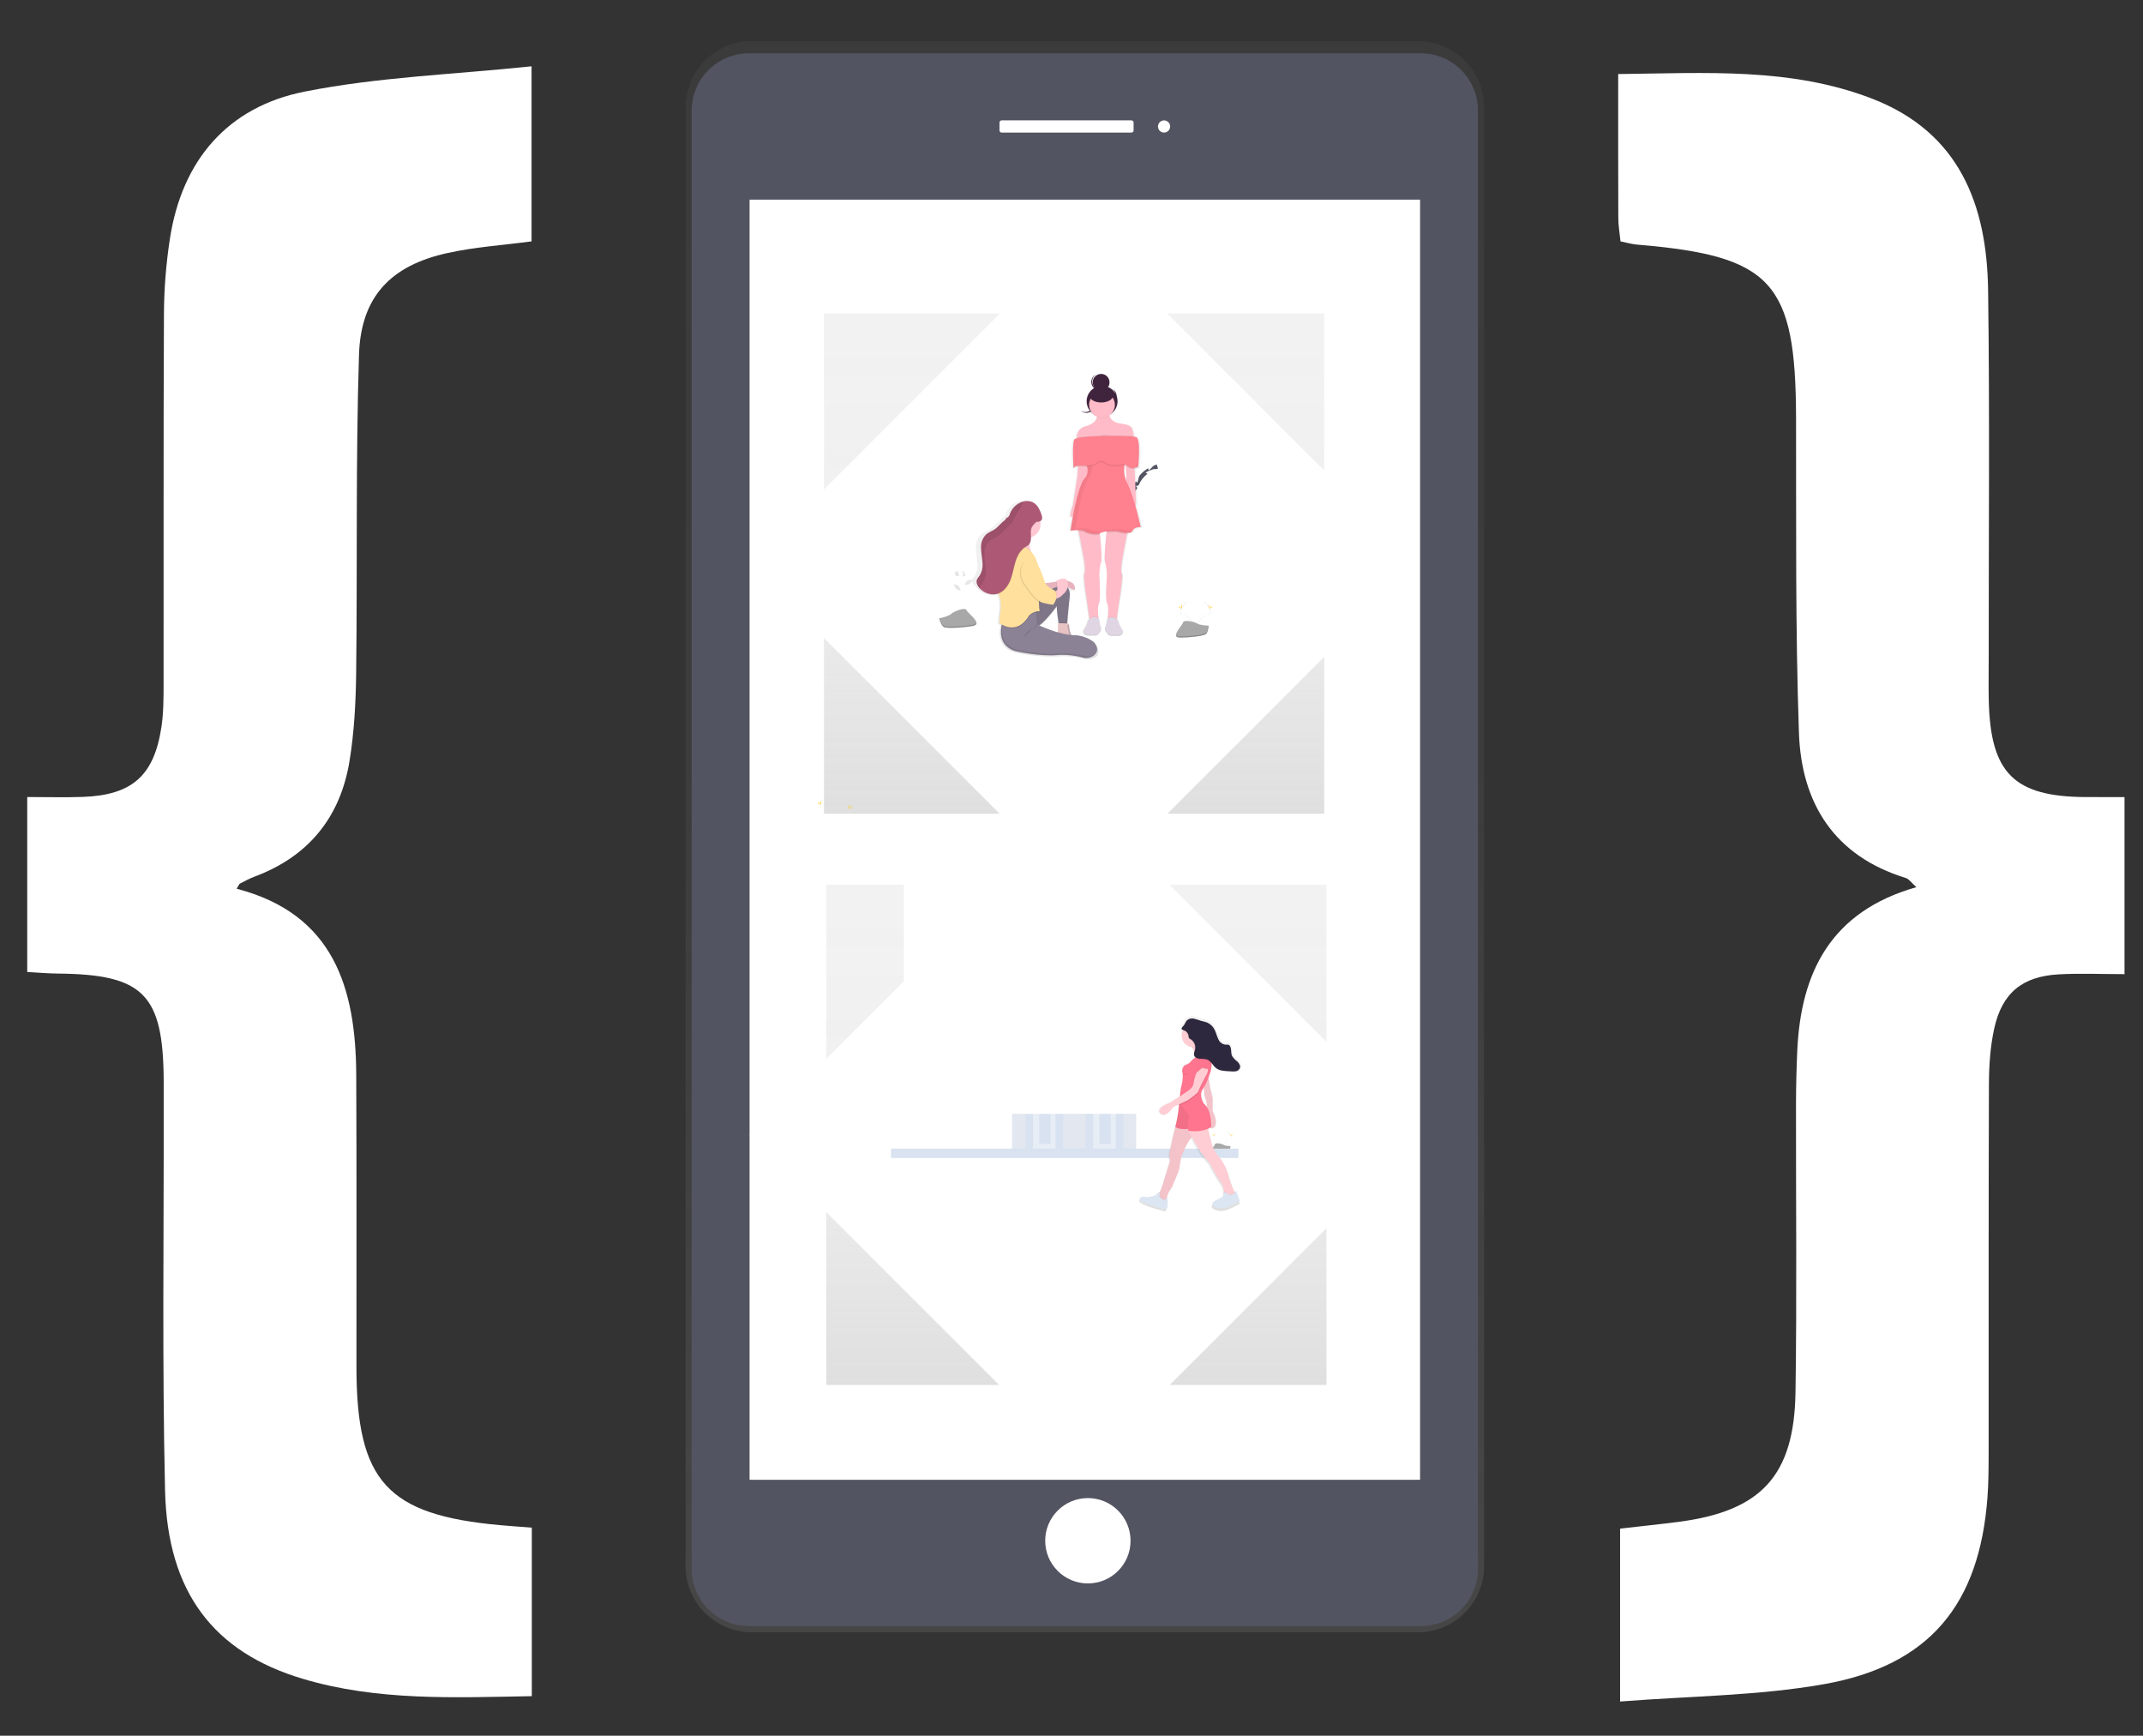 <?xml version="1.0" encoding="utf-8"?>
<!-- Generator: Adobe Illustrator 16.0.0, SVG Export Plug-In . SVG Version: 6.00 Build 0)  -->
<!DOCTYPE svg PUBLIC "-//W3C//DTD SVG 1.1//EN" "http://www.w3.org/Graphics/SVG/1.1/DTD/svg11.dtd">
<svg version="1.1" id="Layer_1" xmlns="http://www.w3.org/2000/svg" xmlns:xlink="http://www.w3.org/1999/xlink" x="0px" y="0px"
	 width="1006.439px" height="815.08px" viewBox="0 0 1006.439 815.08" enable-background="new 0 0 1006.439 815.08"
	 xml:space="preserve">
<rect x="0" y="0" width="1006.439" height="815.08" fill="#333333" stroke="none"/>
<g id="_x34_8db8ff6-3ea3-48c3-8611-92065ab20915">
	<title>organize photos</title>
	
		<linearGradient id="SVGID_1_" gradientUnits="userSpaceOnUse" x1="-756.542" y1="784.852" x2="-756.542" y2="37.701" gradientTransform="matrix(-1 0 0 1 -247.051 -18.381)">
		<stop  offset="0" style="stop-color:#808080;stop-opacity:0.25"/>
		<stop  offset="0.54" style="stop-color:#808080;stop-opacity:0.12"/>
		<stop  offset="1" style="stop-color:#808080;stop-opacity:0.1"/>
	</linearGradient>
	<path fill="url(#SVGID_1_)" d="M352.991,19.32h313c17.082,0,30.945,13.818,31,30.9V735.57c-0.055,17.082-13.918,30.899-31,30.899
		h-313c-17.082,0-30.944-13.817-31-30.899V50.22C322.047,33.138,335.909,19.319,352.991,19.32z"/>
	<path fill="#535461" d="M667.241,763.6h-315.54c-14.84,0-26.87-12.029-26.87-26.869V51.91c0-14.84,12.03-26.87,26.87-26.87h315.54
		c14.84,0,26.87,12.03,26.87,26.87v684.82C694.111,751.569,682.081,763.6,667.241,763.6z"/>
	<rect x="352.031" y="93.75" fill="#FFFFFF" width="314.891" height="601.15"/>
	<circle fill="#FFFFFF" cx="546.691" cy="59.4" r="2.86"/>
	<path fill="#FFFFFF" d="M531.382,62.26h-60.979c-0.552,0-1-0.448-1-1V57.53c0-0.552,0.448-1,1-1h60.979c0.553,0,1,0.448,1,1v3.729
		C532.382,61.812,531.934,62.26,531.382,62.26z"/>
	<circle fill="#FFFFFF" cx="510.911" cy="723.529" r="20.04"/>
	
		<linearGradient id="SVGID_2_" gradientUnits="userSpaceOnUse" x1="-751.487" y1="400.5" x2="-751.487" y2="165.569" gradientTransform="matrix(-1 0 0 1 -247.051 -18.381)">
		<stop  offset="0" style="stop-color:#808080;stop-opacity:0.25"/>
		<stop  offset="0.54" style="stop-color:#808080;stop-opacity:0.12"/>
		<stop  offset="1" style="stop-color:#808080;stop-opacity:0.1"/>
	</linearGradient>
	<rect x="386.972" y="147.189" fill="url(#SVGID_2_)" width="234.93" height="234.93"/>
	
		<rect x="397.96" y="153.764" transform="matrix(-0.707 -0.707 0.707 -0.707 681.519 811.592)" fill="#FFFFFF" width="221.771" height="221.77"/>
	<path fill="none" stroke="#535461" stroke-width="2" stroke-miterlimit="10" d="M522.861,237.61c0,0,8.25-3.8,11.069-10.31
		c1.168-2.741,3.191-5.028,5.771-6.52c1.227-0.7,2.516-1.286,3.85-1.75"/>
	<path fill="#FFFFFF" d="M545.302,214.97c-0.8,0.7-1.859,4.19-1.859,4.19s3.601-0.58,4.41-1.28c0.804-0.702,0.887-1.922,0.185-2.725
		c-0.701-0.804-1.921-0.886-2.725-0.186H545.302z"/>
	<path fill="#FFFFFF" d="M538.752,216.43c-0.29,1,0.72,4.53,0.72,4.53s2.711-2.45,3-3.47c0.293-1.027-0.303-2.097-1.33-2.39
		S539.044,215.402,538.752,216.43z"/>
	<path fill="#FFFFFF" d="M531.231,223.18c0.271,1,2.91,3.55,2.91,3.55s1.1-3.479,0.84-4.51c-0.276-1.033-1.337-1.646-2.37-1.37
		c-1.032,0.276-1.646,1.337-1.37,2.37L531.231,223.18z"/>
	<path fill="#FFFFFF" d="M526.702,229.57c0.09,1.06,2.26,4,2.26,4s1.67-3.24,1.59-4.311c-0.086-1.063-1.017-1.854-2.08-1.77
		C527.409,227.575,526.616,228.507,526.702,229.57L526.702,229.57z"/>
	<path fill="#FFFFFF" d="M541.981,224.149c-1.061-0.09-4-2.27-4-2.27s3.24-1.67,4.311-1.59c1.063,0.088,1.854,1.021,1.766,2.085
		c-0.09,1.063-1.022,1.853-2.086,1.765L541.981,224.149z"/>
	<path fill="#FFFFFF" d="M536.581,231.56c-1-0.4-3.13-3.36-3.13-3.36s3.591-0.63,4.58-0.23c0.989,0.4,1.466,1.526,1.065,2.515
		c-0.4,0.988-1.526,1.465-2.517,1.065L536.581,231.56L536.581,231.56z"/>
	<path fill="#FFFFFF" d="M530.343,238.04c-1-0.23-3.65-2.78-3.65-2.78s3.439-1.229,4.479-1c1.044,0.229,1.704,1.261,1.476,2.305
		C532.417,237.608,531.386,238.269,530.343,238.04L530.343,238.04z"/>
	<path opacity="0.1" fill="#FFFFFF" enable-background="new    " d="M545.302,214.97c-0.8,0.7-1.859,4.19-1.859,4.19
		s3.601-0.58,4.41-1.28c0.804-0.702,0.887-1.922,0.185-2.725c-0.701-0.804-1.921-0.886-2.725-0.186H545.302z"/>
	<path opacity="0.1" fill="#FFFFFF" enable-background="new    " d="M538.752,216.43c-0.29,1,0.72,4.53,0.72,4.53s2.711-2.45,3-3.47
		c0.293-1.027-0.303-2.097-1.33-2.39S539.044,215.402,538.752,216.43z"/>
	<path opacity="0.1" fill="#FFFFFF" enable-background="new    " d="M531.231,223.18c0.271,1,2.91,3.55,2.91,3.55
		s1.1-3.479,0.84-4.51c-0.276-1.033-1.337-1.646-2.37-1.37c-1.032,0.276-1.646,1.337-1.37,2.37L531.231,223.18z"/>
	<path opacity="0.1" fill="#FFFFFF" enable-background="new    " d="M526.702,229.57c0.09,1.06,2.26,4,2.26,4s1.67-3.24,1.59-4.311
		c-0.086-1.063-1.017-1.854-2.08-1.77C527.409,227.575,526.616,228.507,526.702,229.57L526.702,229.57z"/>
	<path opacity="0.1" fill="#FFFFFF" enable-background="new    " d="M541.981,224.149c-1.061-0.09-4-2.27-4-2.27
		s3.24-1.67,4.311-1.59c1.063,0.088,1.854,1.021,1.766,2.085c-0.09,1.063-1.022,1.853-2.086,1.765L541.981,224.149z"/>
	<path opacity="0.1" fill="#FFFFFF" enable-background="new    " d="M536.581,231.56c-1-0.4-3.13-3.36-3.13-3.36
		s3.591-0.63,4.58-0.23c0.989,0.4,1.466,1.526,1.065,2.515c-0.4,0.988-1.526,1.465-2.517,1.065L536.581,231.56L536.581,231.56z"/>
	<path opacity="0.1" fill="#FFFFFF" enable-background="new    " d="M530.343,238.04c-1-0.23-3.65-2.78-3.65-2.78
		s3.439-1.229,4.479-1c1.044,0.229,1.704,1.261,1.476,2.305C532.417,237.608,531.386,238.269,530.343,238.04L530.343,238.04z"/>
	<path fill="none" stroke="#FFFFFF" stroke-miterlimit="10" d="M454.021,272.2c0,0-3.08,6.05-0.57,9.36
		c2.511,3.31-0.229,12.33-0.229,12.33"/>
	<path fill="#FFFFFF" d="M453.111,270.31c0.485,0.475,1.265,0.466,1.739-0.021c0.475-0.486,0.466-1.265-0.021-1.739
		c-0.229-0.225-0.538-0.35-0.857-0.35C453.462,268.79,453.159,269.531,453.111,270.31z"/>
	<path fill="none" stroke="#FFFFFF" stroke-miterlimit="10" d="M452.431,272.2c0,0,3.08,6.05,0.57,9.36
		c-2.511,3.31,0.229,12.33,0.229,12.33"/>
	<path fill="#FFFFFF" d="M453.343,270.31c-0.486,0.475-1.266,0.466-1.739-0.021c-0.476-0.486-0.466-1.265,0.021-1.739
		c0.229-0.225,0.538-0.35,0.858-0.35C452.991,268.79,453.294,269.531,453.343,270.31z"/>
	<path opacity="0.1" enable-background="new    " d="M453.343,270.31c-0.486,0.475-1.266,0.466-1.739-0.021
		c-0.476-0.486-0.466-1.265,0.021-1.739c0.229-0.225,0.538-0.35,0.858-0.35C452.991,268.79,453.294,269.531,453.343,270.31z"/>
	<path fill="none" stroke="#FFFFFF" stroke-miterlimit="10" d="M451.172,272.2c0,0-3.079,6.05-0.569,9.36s-0.229,12.33-0.229,12.33"
		/>
	<path fill="#FFFFFF" d="M450.263,270.31c0.484,0.475,1.265,0.466,1.738-0.021c0.476-0.486,0.465-1.265-0.021-1.739
		c-0.229-0.225-0.538-0.35-0.858-0.35C450.611,268.79,450.31,269.531,450.263,270.31z"/>
	<path fill="#FFFFFF" d="M450.741,275.16c0.573,0.53,1.304,0.856,2.08,0.93c0.001-1.63-1.301-2.962-2.93-3
		C449.945,273.853,450.243,274.579,450.741,275.16z"/>
	<path fill="#FFFFFF" d="M450.661,279.33c0.573,0.53,1.304,0.856,2.08,0.93c0.001-1.63-1.3-2.962-2.93-3
		C449.865,278.023,450.163,278.749,450.661,279.33z"/>
	<path fill="#FFFFFF" d="M455.042,281.63c-0.478,0.619-0.736,1.378-0.74,2.16c1.644-0.123,2.879-1.547,2.771-3.19
		C456.302,280.712,455.587,281.073,455.042,281.63z"/>
	<path fill="#FFFFFF" d="M454.331,272.729c-0.624,0.469-1.077,1.129-1.289,1.88c1.613,0.32,3.185-0.72,3.521-2.33
		C455.789,272.182,455.006,272.34,454.331,272.729z"/>
	<path opacity="0.1" enable-background="new    " d="M454.331,272.729c-0.624,0.469-1.077,1.129-1.289,1.88
		c1.613,0.32,3.185-0.72,3.521-2.33C455.789,272.182,455.006,272.34,454.331,272.729z"/>
	<path fill="none" stroke="#FFFFFF" stroke-miterlimit="10" d="M449.571,272.2c0,0,3.08,6.05,0.57,9.36
		c-2.511,3.31,0.229,12.33,0.229,12.33"/>
	<path fill="#FFFFFF" d="M450.481,270.31c-0.486,0.475-1.266,0.466-1.739-0.021c-0.475-0.486-0.466-1.265,0.021-1.739
		c0.229-0.225,0.538-0.35,0.859-0.35C450.132,268.79,450.434,269.531,450.481,270.31z"/>
	<path opacity="0.1" enable-background="new    " d="M450.481,270.31c-0.486,0.475-1.266,0.466-1.739-0.021
		c-0.475-0.486-0.466-1.265,0.021-1.739c0.229-0.225,0.538-0.35,0.859-0.35C450.132,268.79,450.434,269.531,450.481,270.31z"/>
	<path fill="#FFFFFF" d="M450.241,275.25c0.514,0.588,0.82,1.33,0.87,2.11c-1.656,0-3-1.343-3-3
		C448.9,274.412,449.65,274.725,450.241,275.25z"/>
	<path opacity="0.1" enable-background="new    " d="M450.241,275.25c0.514,0.588,0.82,1.33,0.87,2.11c-1.656,0-3-1.343-3-3
		C448.9,274.412,449.65,274.725,450.241,275.25z"/>
	<path fill="#FFFFFF" d="M448.632,281.03c0.515,0.589,0.819,1.33,0.87,2.11c-1.657,0-3-1.343-3-3
		C447.291,280.191,448.04,280.505,448.632,281.03z"/>
	<path fill="none" stroke="#FFFFFF" stroke-miterlimit="10" d="M451.002,279.76c0,0-1.859-2.92-4.46-3"/>
	<path fill="none" stroke="#FFFFFF" stroke-miterlimit="10" d="M452.441,277.97c0,0,1.86-2.92,4.46-3"/>
	<path fill="none" stroke="#FFFFFF" stroke-miterlimit="10" d="M452.681,282.17c0,0-1.859-2.92-4.459-3"/>
	<circle fill="#FFFFFF" cx="446.622" cy="276.75" r="0.48"/>
	<circle fill="#FFFFFF" cx="456.852" cy="275.02" r="0.48"/>
	<path fill="none" stroke="#FFFFFF" stroke-miterlimit="10" d="M451.321,283.13c0,0,1.859-2.92,4.46-3"/>
	<circle fill="#FFFFFF" cx="455.731" cy="280.16" r="0.48"/>
	<circle fill="#FFFFFF" cx="448.181" cy="279.2" r="0.48"/>
	<path fill="#A8A8A8" d="M441.062,290.37c0,0,4.47-0.89,5.66-2.09c1.188-1.2,6.56-3.28,7.149-1.79c0.59,1.49,8,6.56,3,7.45
		s-11.92,1.19-13.41,0.601C441.972,293.95,441.062,290.37,441.062,290.37z"/>
	<path opacity="0.2" enable-background="new    " d="M456.861,293.399c-5.069,0.891-11.92,1.19-13.409,0.601
		c-1.141-0.45-1.921-2.64-2.24-3.65h-0.149c0,0,0.891,3.58,2.38,4.17c1.49,0.59,8.351,0.3,13.41-0.6c1.46-0.26,1.88-0.86,1.72-1.63
		C458.462,292.82,457.952,293.2,456.861,293.399z"/>
	<path fill="#FFFFFF" d="M557.571,282.03c0,0-1.479,1.93,0.681,4.84s3.939,5.37,3.22,7.19c0,0-3.26-5.41-5.899-5.49
		C552.931,288.49,554.661,285.28,557.571,282.03z"/>
	<path opacity="0.1" enable-background="new    " d="M557.571,282.03c-0.128,0.188-0.229,0.393-0.3,0.61c-2.591,3-4,5.87-1.479,5.94
		c2.311,0.07,5.09,4.21,5.76,5.25c-0.021,0.082-0.049,0.162-0.08,0.24c0,0-3.26-5.41-5.899-5.49
		C552.931,288.5,554.661,285.28,557.571,282.03z"/>
	<path fill="#FFD037" d="M554.861,284.49c0,0.68,0.08,1.229,0.17,1.229c0.091,0,0.17-0.55,0.17-1.229c0-0.68-0.1-0.36-0.188-0.36
		C554.923,284.13,554.861,283.81,554.861,284.49z"/>
	<path fill="#FFD037" d="M553.861,285.3c0.601,0.33,1.12,0.52,1.16,0.44c0.04-0.08-0.399-0.41-1-0.74s-0.36-0.09-0.41,0
		S553.292,284.97,553.861,285.3z"/>
	<path fill="#FFFFFF" d="M565.372,282.03c0,0,1.479,1.93-0.681,4.84s-3.939,5.37-3.22,7.19c0,0,3.26-5.41,5.899-5.49
		C570.013,288.49,568.281,285.28,565.372,282.03z"/>
	<path opacity="0.1" enable-background="new    " d="M565.372,282.03c0.128,0.188,0.229,0.393,0.3,0.61c2.591,3,4,5.87,1.479,5.94
		c-2.311,0.07-5.09,4.21-5.76,5.25c0.021,0.082,0.049,0.162,0.08,0.24c0,0,3.26-5.41,5.899-5.49
		C570.013,288.5,568.281,285.28,565.372,282.03z"/>
	<path fill="#FFD037" d="M568.111,284.49c0,0.68-0.08,1.229-0.17,1.229s-0.17-0.55-0.17-1.229c0-0.68,0.101-0.36,0.189-0.36
		S568.111,283.81,568.111,284.49z"/>
	<path fill="#FFD037" d="M569.052,285.3c-0.6,0.33-1.119,0.52-1.159,0.44c-0.04-0.08,0.399-0.41,1-0.74c0.6-0.33,0.359-0.09,0.409,0
		S569.651,284.97,569.052,285.3z"/>
	<path fill="#A8A8A8" d="M567.642,293.81c0,0-4.131-0.13-5.37-1c-1.24-0.87-6.351-1.94-6.66-0.52s-6.2,7.06-1.54,7.1
		s10.83-0.73,12.07-1.48S567.642,293.81,567.642,293.81z"/>
	<path opacity="0.2" enable-background="new    " d="M553.991,298.88c4.66,0,10.83-0.73,12.07-1.48c0.949-0.58,1.319-2.64,1.449-3.6
		h0.141c0,0-0.26,3.33-1.5,4.08s-7.41,1.52-12.07,1.48c-1.35,0-1.81-0.49-1.779-1.2C552.472,298.61,552.991,298.88,553.991,298.88z"
		/>
	
		<linearGradient id="SVGID_3_" gradientUnits="userSpaceOnUse" x1="-733.179" y1="327.99" x2="-733.179" y2="252.989" gradientTransform="matrix(-1 0 0 1 -247.051 -18.381)">
		<stop  offset="0" style="stop-color:#808080;stop-opacity:0.25"/>
		<stop  offset="0.54" style="stop-color:#808080;stop-opacity:0.12"/>
		<stop  offset="1" style="stop-color:#808080;stop-opacity:0.1"/>
	</linearGradient>
	<path fill="url(#SVGID_3_)" d="M458.081,274.97c0.412,0.815,0.987,1.537,1.69,2.12c2.071,1.862,4.89,2.66,7.63,2.16
		c0.292-0.069,0.579-0.155,0.859-0.26c2.061,3.9,0.62,10.52,0.62,10.52l-0.229,3.32c0.389,0.302,0.8,0.573,1.229,0.81l-0.069,0.27
		l-0.141,0.58c-1.921,11.05,8.351,12.16,8.351,12.16s10.6,2.21,18.609,1.55c3.658-0.281,7.339-0.019,10.92,0.78
		c0.609,0.13,1.149,0.27,1.619,0.4c0.854,0.229,1.744,0.288,2.621,0.17c0.369-0.051,0.734-0.135,1.09-0.25
		c0.507-0.16,0.99-0.386,1.439-0.67l0,0l0.17-0.11h0.051l0.119-0.08h0.051l0.141-0.1l0,0l0.14-0.12l0,0l0.09-0.08l0,0l0.092-0.09
		l0,0l0.108-0.12l0,0l0.062-0.08v-0.05l0.06-0.08l0,0l0.08-0.109v-0.061v-0.07v-0.06v-0.07c1.37-2.43-1.21-5.06-1.21-5.06
		c-2.973-2.193-6.577-3.358-10.271-3.32h-0.699l0,0l0,0h-0.069l-0.08-0.14l-0.101-0.21h0.061l-0.14-0.14
		c-0.07-0.15-0.13-0.31-0.181-0.47l0.061-0.08l-0.11-0.05l-0.12-0.37l0.051-0.08l-0.101-0.08c-0.04-0.14-0.076-0.28-0.108-0.42
		l0.06-0.09l-0.101-0.06c0-0.16-0.069-0.31-0.101-0.46l0.062-0.11l-0.091-0.06v-0.19l0.069-0.1l-0.09-0.05c0-0.13,0-0.27-0.061-0.39
		l0.061-0.1l-0.08-0.061c0-0.17,0-0.33,0-0.479l0.08-0.1l-0.09-0.05c0-0.14,0-0.27,0-0.38l0,0l0,0v-0.09
		c-0.017-0.284-0.245-0.51-0.53-0.52h-0.261c0-0.3,0.061-0.88,0.131-1.75v-0.24v-0.2l0,0v-0.28l0,0
		c0.06-0.667,0.137-1.487,0.229-2.46l0,0l0.08-0.82l0,0v-0.4v-0.08v-0.38l0,0v-0.4v-0.13v-0.4v-0.12v-0.32v-0.16v-0.4v-0.19v-0.33
		v-0.22v-0.35v-0.2v-0.439v-0.18v-0.37v-0.17l0.061-0.5v-0.16l0.061-0.55c0.3-2.55-0.2-4.05-1-4.91v-0.18l0,0l0,0l0.22,0.13l0,0
		l0.44,0.24l0,0l0.2,0.11l0,0l0.18,0.09l0,0l0.38,0.19l0,0l0.141,0.07l0,0l0.141,0.07l0,0l0.16,0.08l0,0l0.119,0.06l0,0h0.101l0,0
		l0.11,0.05l0,0l0.119,0.05l0,0h0.069l0,0h0.07l0,0h0.09l0,0h0.061l0,0l0,0l0,0l0,0l0,0l0,0h0.069c0-0.09,0-0.18,0.07-0.27v-0.25
		c0-0.08,0-0.16,0-0.24l0,0c0-0.08,0-0.17,0-0.25v-0.07c0-0.07,0-0.14,0-0.21l0,0c0-0.08,0-0.15,0-0.22v-0.06c0-0.06,0-0.12,0-0.18
		l0,0c0-0.07,0-0.13,0-0.2v-0.05v-0.16l0,0l-0.07-0.18l0,0l-0.069-0.14l0,0l-0.09-0.16l0,0l-0.091-0.13l0,0l-0.109-0.14l0,0
		l-0.109-0.12l0,0l-0.131-0.13l0,0l-0.129-0.11l0,0l-0.15-0.11l0,0l-0.15-0.1l0,0l-0.17-0.1l0,0l-0.17-0.09l0,0l-0.359-0.17l0,0
		c-0.496-0.205-1.012-0.356-1.539-0.45c-1-2.49-5.16-0.14-5.16-0.14v0.51h-0.221l-5.301,0.689c-0.273-0.445-0.477-0.931-0.6-1.439
		c-0.835-2.677-1.923-5.27-3.25-7.74c-0.486-2.266-1.605-4.347-3.229-6l-0.091-0.32c-0.277-0.983-0.486-1.987-0.63-3
		c0.644-1.033,0.928-2.249,0.812-3.46c2.716-0.849,4.57-3.354,4.59-6.2c0.001-0.437-0.043-0.872-0.131-1.3
		c0.466-0.169,0.832-0.535,1-1c0.341-1.17-0.811-3.53-1.311-4.56l-0.159-0.32c-1.31-3.204-4.935-4.778-8.171-3.55
		c-2.825,0.874-5.086,3.009-6.119,5.78c-0.133,0.641-0.485,1.215-1,1.62c-0.271,0.107-0.531,0.238-0.779,0.39
		c-0.204,0.198-0.334,0.458-0.37,0.74c-1.03,0.779-2.007,1.628-2.92,2.54c-0.585,0.633-1.214,1.225-1.88,1.771
		c-1.48,1.12-3.391,1.64-4.771,2.88c-1.628,1.672-2.48,3.95-2.35,6.28c0,2.29,0.52,4.56,0.68,6.85
		c0.299,2.301-0.221,4.634-1.47,6.59c-0.441,0.5-0.827,1.047-1.149,1.63C456.488,273.514,457.129,274.461,458.081,274.97z
		 M494.263,276.67l-0.11-0.06l0.37-0.13L494.263,276.67z M488.102,294.11c3.71-2.69,8.54-9.24,8.54-9.24
		c0.037,1.479,0.149,2.954,0.34,4.42v0.09l0,0v0.09l0,0v0.11l0,0v0.12l0,0v0.28l0,0c0.149,0.94,0.3,2.26,0.38,2.92
		c-0.171,0.029-0.298,0.176-0.3,0.35l-0.08,3.85v0.22C493.964,296.417,490.999,295.345,488.102,294.11z"/>
	<path fill="#8C8296" d="M483.681,289.32c0.19,3,0.851,6.109,2.82,5.34c0.557-0.236,1.08-0.542,1.561-0.91
		c3.569-2.64,8.229-9.09,8.229-9.09c0.035,1.455,0.146,2.907,0.33,4.35c0.22,1,0.539,4,0.539,4h4c0,0,0.221-3.91,1.2-12.39
		s-6.85-5.22-6.85-5.22l-7.301,5.62l-4.551,3.51c0,0,0,0.67-0.06,1.66C483.542,287.18,483.611,288.189,483.681,289.32z"/>
	<path opacity="0.1" enable-background="new    " d="M483.681,289.32c0.19,3,0.851,6.109,2.82,5.34
		c0.557-0.236,1.08-0.542,1.561-0.91c3.569-2.64,8.229-9.09,8.229-9.09c0.035,1.455,0.146,2.907,0.33,4.35
		c0.159,0.7,0.369,2.45,0.47,3.4c0,0.38,0.069,0.62,0.069,0.62h4c0,0,0-0.15,0-0.47c0.091-1.26,0.381-5.13,1.17-11.92
		c1-8.48-6.85-5.22-6.85-5.22l-7.3,5.62l-4.551,3.51c0,0,0,0.67-0.061,1.66C483.513,287.2,483.611,288.189,483.681,289.32z"/>
	<path opacity="0.1" enable-background="new    " d="M497.081,292.41c0,0.38,0.07,0.62,0.07,0.62h4c0,0,0-0.15,0-0.47l-4-0.17
		L497.081,292.41z"/>
	<path fill="#E7C4C3" d="M496.722,297.71l7,1.3c-0.273-0.3-0.502-0.636-0.681-1c-0.628-1.489-0.967-3.084-1-4.7
		c-0.011-0.277-0.232-0.5-0.511-0.51l-4.25-0.18c-0.192-0.011-0.358,0.136-0.369,0.33c0,0.007-0.001,0.014-0.001,0.021l-0.08,3.78
		L496.722,297.71z"/>
	<path opacity="0.1" enable-background="new    " d="M496.722,297.71l7,1.3c-0.273-0.3-0.502-0.636-0.681-1
		c-2.123-0.194-4.219-0.617-6.25-1.26L496.722,297.71z"/>
	<path fill="#8C8296" d="M478.352,306.07c0,0,10.22,2.17,17.93,1.52c4.063-0.313,8.149,0.079,12.08,1.16
		c1.694,0.489,3.517,0.223,5-0.73c4.069-2.65,0.351-6.52,0.351-6.52c-2.848-2.146-6.324-3.292-9.891-3.26
		c-4.891,0-12.811-3.23-15.72-4.5l-1.12-0.5l-0.45-5.561l-0.2-2.49l-2.67,1l-12.59,4.78l-0.619,2.58l-0.141,0.57
		C468.462,304.97,478.352,306.07,478.352,306.07z"/>
	<path opacity="0.1" enable-background="new    " d="M470.312,294.12l0.141-0.57l0.619-2.58l0.4-0.149l-0.48,2l-0.14,0.57
		c-1.851,10.87,8,12,8,12s10.22,2.17,17.93,1.52c4.058-0.345,8.146,0.013,12.08,1.06c1.694,0.489,3.517,0.224,5-0.729
		c0.367-0.234,0.703-0.513,1-0.83c-0.369,0.658-0.903,1.209-1.55,1.6c-1.483,0.953-3.307,1.22-5,0.73
		c-3.931-1.081-8.018-1.473-12.08-1.16c-7.721,0.65-17.93-1.52-17.93-1.52S468.462,304.97,470.312,294.12z"/>
	<path fill="#FFC7D1" d="M473.861,257.49L473.861,257.49l7,0.86l3.37,1.09c0,0-0.101-0.3-0.25-0.81c-0.521-1.88-1.551-6.58,0.25-9.4
		c2.279-3.59-6,0-6,0c0.21,2.834-1.005,5.586-3.24,7.34c-0.347,0.297-0.711,0.574-1.09,0.83L473.861,257.49z"/>
	<path fill="#FFC7D1" d="M490.202,273.97l9.891-1.3c0,0,5.76,0.11,4.56,4.56c-1.801-0.754-3.515-1.703-5.109-2.83l-6.739,2.5
		L490.202,273.97z"/>
	<path opacity="0.1" enable-background="new    " d="M490.202,273.97l2.609,2.93l3.49-1.29l3.25-1.21
		c0.56,0.4,1.119,0.76,1.649,1.08c1.107,0.669,2.264,1.254,3.459,1.75c0.892-3.3-2.05-4.22-3.63-4.47
		c-0.309-0.053-0.618-0.086-0.93-0.1l-4,0.52L490.202,273.97z"/>
	<circle fill="#FFC7D1" cx="482.263" cy="246.19" r="6.41"/>
	<path opacity="0.1" enable-background="new    " d="M470.452,293.55c2.239,1.38,8.25,4,13-4l0.22-0.23
		c0.792-0.761,1.757-1.321,2.811-1.63c0.648-0.184,1.327-0.251,2-0.2c-0.177-1.397-0.273-2.802-0.29-4.21c0-0.71,0-1.47,0.061-2.23
		l-4.55,3.51c0,0,0,0.67-0.061,1.66l-12.57,4.75L470.452,293.55z"/>
	<path opacity="0.1" enable-background="new    " d="M473.931,257.5l7,0.86l3.371,1.09c0,0-0.101-0.3-0.25-0.81l-0.15-0.15
		c-1.021-1.105-2.384-1.835-3.87-2.07c-0.462-0.039-0.92-0.115-1.37-0.23c-1.197-0.345-2.48-0.208-3.58,0.38
		c-0.398,0.224-0.767,0.503-1.09,0.83L473.931,257.5z"/>
	<path fill="#FFE09C" d="M469.552,289.229l-0.221,3.26c0,0,7.932,6.63,13.91-3.37c1.284-1.387,3.111-2.144,5-2.07
		c-0.177-1.396-0.273-2.802-0.289-4.21c-0.029-1.426,0.068-2.852,0.289-4.26c0.41-2.41-0.18-8-0.66-11.77l-0.14-1
		c-0.349-2.685-1.583-5.177-3.511-7.08c-1.021-1.105-2.384-1.834-3.869-2.07c-0.463-0.038-0.922-0.115-1.37-0.23
		c-1.29-0.35-4.271-0.62-6.101,3.37c-2.39,5.22-2.609,7-2.609,7s-4.479,7.85-1.74,11.09
		C471.231,281.35,469.552,289.229,469.552,289.229z"/>
	<path opacity="0.1" enable-background="new    " d="M496.111,273.229l0.19,2.42l3.25-1.21c0.56,0.4,1.119,0.76,1.649,1.08
		c0.116-0.715,0.116-1.444,0-2.16c-0.029-0.192-0.08-0.379-0.149-0.56c-0.309-0.053-0.618-0.086-0.931-0.1L496.111,273.229z"/>
	<path fill="#FFC7D1" d="M494.111,282.16l2.11-1l1.688-0.82l2.17-2c1.207-1.363,1.69-3.222,1.301-5
		c-0.54-3.26-5.109-0.65-5.109-0.65l0.33,4.24c-0.198,0.297-0.49,0.521-0.83,0.63c-0.321,0.123-0.657,0.204-1,0.24L494.111,282.16z"
		/>
	<path opacity="0.1" enable-background="new    " d="M458.972,272.28c0.311-0.576,0.683-1.115,1.108-1.61
		c1.207-1.932,1.709-4.221,1.42-6.48c-0.148-2.25-0.659-4.479-0.648-6.729c-0.13-2.281,0.688-4.513,2.26-6.17
		c1.33-1.22,3.16-1.73,4.59-2.83c0.644-0.538,1.248-1.119,1.812-1.74c0.878-0.896,1.815-1.731,2.81-2.5
		c0.035-0.277,0.161-0.534,0.36-0.729c0.24-0.149,0.494-0.276,0.76-0.38c0.493-0.406,0.83-0.972,0.95-1.6
		c0.979-2.707,3.157-4.805,5.899-5.68c1.523-0.524,3.188-0.478,4.681,0.13c1.45,0.734,2.598,1.956,3.239,3.45
		c0.479,1,1.59,3.34,1.261,4.48c-0.33,1.14-1.57,1.36-2.65,1.35c-0.34,0.33-0.72,0.66-1,1c-0.42,0.416-0.786,0.883-1.09,1.39
		c-0.72,1.32-0.53,2.93-0.46,4.44c0.07,1.51-0.11,3.22-1.29,4.16c-0.336,0.243-0.69,0.46-1.061,0.65c-2.63,1.52-4.141,4.44-5,7.35
		c-0.859,2.91-1.311,6-2.479,8.771c-1.17,2.77-3.311,5.45-6.271,6.15c-2.677,0.491-5.427-0.319-7.409-2.18
		C459.392,275.83,458.252,273.97,458.972,272.28z"/>
	<path fill="#AD5975" d="M458.861,272.07c0.311-0.576,0.683-1.115,1.11-1.61c1.207-1.932,1.707-4.221,1.42-6.48
		c-0.15-2.25-0.66-4.479-0.65-6.729c-0.13-2.281,0.688-4.514,2.26-6.17c1.33-1.22,3.16-1.73,4.592-2.83
		c0.643-0.538,1.246-1.119,1.81-1.74c0.878-0.896,1.817-1.731,2.811-2.5c0.034-0.277,0.161-0.534,0.359-0.729
		c0.242-0.149,0.496-0.276,0.76-0.38c0.494-0.406,0.83-0.972,0.95-1.6c0.979-2.707,3.158-4.805,5.9-5.68
		c1.523-0.524,3.187-0.478,4.68,0.13c1.451,0.734,2.598,1.956,3.24,3.45c0.479,1,1.59,3.34,1.26,4.48s-1.569,1.36-2.649,1.35
		c-0.34,0.33-0.721,0.66-1,1c-0.42,0.416-0.786,0.883-1.09,1.39c-0.721,1.32-0.53,2.93-0.461,4.44c0.07,1.51-0.108,3.22-1.289,4.16
		c-0.337,0.243-0.69,0.46-1.061,0.65c-2.63,1.52-4.141,4.44-5,7.35c-0.86,2.91-1.312,6-2.48,8.771c-1.17,2.77-3.31,5.45-6.27,6.149
		c-2.648,0.484-5.371-0.305-7.351-2.13C459.292,275.62,458.151,273.72,458.861,272.07z"/>
	<path opacity="0.1" enable-background="new    " d="M480.531,274.22c1.92,2.95,4.87,7,7.431,8.62
		c-0.028-1.426,0.068-2.852,0.289-4.26c0.41-2.41-0.18-8-0.658-11.77c-0.921-1.93-1.73-3.45-1.73-3.45s-3.75-2.93-6,1.89
		C478.519,268.154,478.771,271.547,480.531,274.22z"/>
	<path opacity="0.1" enable-background="new    " d="M494.111,282.16l2.11-1c0.434-1.188,0.27-2.513-0.44-3.56
		c-0.321,0.123-0.657,0.204-1,0.24L494.111,282.16z"/>
	<path fill="#FFE09C" d="M480.281,264.82c-1.354,2.914-1.098,6.323,0.681,9c2.279,3.49,6,8.56,8.811,9.26
		c4.351,1.09,4.89,0.87,4.89,0.87s3.15-4.24,0.54-6.74c0,0-4-1.41-4.779-4.67s-4.13-9.561-4.13-9.561S482.542,259.97,480.281,264.82
		z"/>
	<path opacity="0.1" enable-background="new    " d="M486.991,293.189c0,0,0.33,1.09-2.39,2.17c-2.721,1.08-4.351,4.56-4.351,4.56"
		/>
	<g opacity="0.1">
		<polygon points="502.972,298.28 503.021,298.18 502.122,297.689 502.581,297.07 501.802,296.7 502.271,296.01 501.681,295.62 
			502.102,295.05 501.361,294.64 501.962,293.88 501.252,293.47 501.202,293.57 501.802,293.92 501.202,294.68 501.941,295.08 
			501.531,295.649 502.122,296.04 501.642,296.75 502.422,297.12 501.962,297.72 		"/>
		<polygon points="502.271,298.21 502.843,297.75 502.111,297.05 502.422,296.58 501.781,296.06 502.142,295.38 501.681,295.08 
			502.013,294.51 501.361,294 501.882,293.42 501.802,293.35 501.202,294.02 501.872,294.54 501.531,295.109 502.002,295.42 
			501.651,296.09 502.271,296.609 501.972,297.06 502.672,297.74 502.202,298.13 		"/>
	</g>
	<polygon fill="#8C8296" points="503.081,298.28 503.132,298.18 502.231,297.689 502.691,297.07 501.911,296.7 502.382,296.01 
		501.792,295.62 502.212,295.05 501.472,294.64 502.071,293.88 501.361,293.47 501.312,293.57 501.911,293.92 501.312,294.68 
		502.052,295.08 501.642,295.649 502.231,296.04 501.741,296.75 502.521,297.12 502.071,297.72 	"/>
	<polygon fill="#8C8296" points="502.382,298.21 502.941,297.75 502.222,297.05 502.521,296.58 501.892,296.06 502.252,295.38 
		501.792,295.08 502.122,294.51 501.472,294 501.991,293.42 501.911,293.35 501.312,294.02 501.981,294.54 501.642,295.109 
		502.111,295.42 501.763,296.09 502.382,296.609 502.081,297.06 502.781,297.74 502.312,298.13 	"/>
	<path opacity="0.1" enable-background="new    " d="M475.861,244.45c-0.12,0.628-0.456,1.194-0.95,1.6
		c-0.264,0.104-0.519,0.23-0.76,0.38c-0.198,0.196-0.325,0.453-0.359,0.73c-0.993,0.768-1.933,1.603-2.811,2.5
		c-0.563,0.622-1.167,1.203-1.811,1.74c-1.431,1.1-3.261,1.61-4.591,2.83c-1.571,1.657-2.39,3.89-2.26,6.17
		c0,2.26,0.5,4.48,0.649,6.73c0.288,2.259-0.213,4.548-1.42,6.48c-0.428,0.495-0.8,1.035-1.109,1.609
		c-0.15,0.352-0.227,0.729-0.221,1.11c-1.13-1.18-1.93-2.81-1.3-4.27c0.312-0.575,0.684-1.115,1.109-1.61
		c1.207-1.931,1.709-4.221,1.421-6.48c-0.15-2.25-0.66-4.479-0.65-6.729c-0.13-2.28,0.688-4.513,2.261-6.17
		c1.329-1.22,3.159-1.73,4.59-2.83c0.644-0.538,1.248-1.119,1.811-1.74c0.878-0.897,1.816-1.732,2.811-2.5
		c0.034-0.277,0.161-0.534,0.359-0.73c0.241-0.149,0.496-0.276,0.761-0.38c0.493-0.406,0.83-0.972,0.949-1.6
		c0.979-2.707,3.158-4.806,5.899-5.68C481.802,235.14,476.861,241.78,475.861,244.45z"/>
	
		<linearGradient id="SVGID_4_" gradientUnits="userSpaceOnUse" x1="-766.318" y1="316.961" x2="-766.318" y2="193.691" gradientTransform="matrix(-1 0 0 1 -247.051 -18.381)">
		<stop  offset="0" style="stop-color:#808080;stop-opacity:0.25"/>
		<stop  offset="0.54" style="stop-color:#808080;stop-opacity:0.12"/>
		<stop  offset="1" style="stop-color:#808080;stop-opacity:0.1"/>
	</linearGradient>
	<path fill="url(#SVGID_4_)" d="M505.861,248.86l0.11,0.55l1.27,6.21l1.53,8.09c0,0,0.771,4.59,0,5.61
		c-0.771,1.02,1.63,14.89,1.63,14.89l0.91,6.35v0.16c-0.275,0.229-0.497,0.517-0.65,0.84c-0.275,1.399-0.864,2.719-1.72,3.86l0,0
		c-0.265,0.331-0.403,0.746-0.39,1.17c0.021,1.049,0.89,1.882,1.938,1.86l0,0h3.641c0.611,0,1.19-0.28,1.57-0.76l0.89-1.16
		c0.272-0.354,0.41-0.793,0.391-1.24c-0.003-0.194-0.037-0.386-0.1-0.57c-0.429-1.152-0.703-2.355-0.82-3.58
		c-0.014-0.25-0.121-0.485-0.301-0.66v-0.21c-0.26-2.12-0.539-5.62,0.24-6.93c0.779-1.31,0.489-8.09,0.221-12.06
		c-0.151-2.257,0.048-4.524,0.59-6.72c0.109-0.44,0.22-0.87,0.34-1.26c0.351-1.19-0.199-7.64-0.68-12.42l-0.051-0.53
		c0.153-0.05,0.305-0.11,0.45-0.18c0.901-0.403,1.865-0.65,2.851-0.73l-0.061,0.56c-0.5,4.83-1.159,12.13-0.779,13.41
		c0.141,0.45,0.271,1,0.4,1.5c0.502,2.081,0.684,4.225,0.539,6.36c-0.27,3.95-0.6,10.82,0.211,12.18c0.811,1.36,0.5,4.83,0.239,6.95
		v0.21c-0.179,0.187-0.286,0.432-0.3,0.69c-0.135,1.266-0.431,2.509-0.881,3.7c-0.055,0.161-0.082,0.33-0.08,0.5
		c-0.015,0.36,0.1,0.715,0.32,1l1,1.32c0.379,0.479,0.958,0.76,1.569,0.76h3.641c1.049,0.022,1.917-0.81,1.939-1.859v-0.001
		c0.014-0.424-0.125-0.839-0.391-1.17l0,0c-0.854-1.142-1.442-2.461-1.72-3.86c-0.152-0.324-0.375-0.61-0.65-0.84v-0.16l0.91-6.35
		c0,0,2.4-13.88,1.631-14.89c-0.771-1.01,0-5.61,0-5.61l1.529-8.09l1-5l0.109-0.55h0.891h0.18h0.101h0.17h0.091h0.149h0.09
		l0.141-0.05h0.08l0.12-0.07h0.069l0.101-0.08l0.061-0.05l0.08-0.09l0.05-0.06l0.061-0.1l0,0l0,0v-0.07
		c0.599-1.103,1.745-1.795,3-1.81h1.08l0,0l0,0v-0.1l0,0v-0.07l0,0v-0.08l0,0c-0.25-1.1-1.19-5.14-2.5-9.6
		c0.138-0.615,0.228-1.241,0.271-1.87l-0.67-15.7c0.586-0.101,1.162-0.258,1.72-0.47c0,0,0.431-4,0.409-7.77
		c0-3.26-0.279-6.44-1.47-6.75c-0.353-0.081-0.71-0.137-1.069-0.17v-0.19c-0.62-4.84-1.319-5.22-7-6.08
		c-3.221-0.49-4.471-2.15-4.95-3.6v-0.15c0.409-0.288,0.78-0.624,1.11-1c1.772-1.343,2.818-3.436,2.829-5.66
		c0.001-0.876-0.161-1.744-0.479-2.56c-0.003-1.268-0.622-2.454-1.66-3.18l-0.24-0.16c0.7,0.57,1.182,1.365,1.359,2.25
		c-0.846-1.38-2.115-2.45-3.619-3.05c0.462-0.648,0.71-1.424,0.71-2.22c-0.004-2.274-1.852-4.117-4.127-4.114
		c-2.271,0.003-4.109,1.843-4.113,4.114c0.011,0.709,0.219,1.402,0.601,2c-0.146-0.172-0.275-0.355-0.391-0.55
		c-1.059-1.817-0.467-4.147,1.33-5.24l-0.26,0.13c-1.901,0.978-2.649,3.311-1.673,5.211c0.029,0.057,0.061,0.113,0.093,0.169
		c0.228,0.377,0.515,0.715,0.851,1c-2.166,1.286-3.502,3.611-3.521,6.13c-0.003,1.645,0.574,3.238,1.63,4.5
		c-1.355,0.818-3.054,0.818-4.41,0l0.221,0.17c1.339,0.942,3.099,1.035,4.529,0.24c0.174,0.18,0.354,0.35,0.54,0.51
		c0.703,0.868,1.625,1.534,2.67,1.93v0.17c-0.779,2.74-3.939,3.9-5.85,4.36c-2.475,0.537-4.19,2.792-4.051,5.32l0,0v0.18
		c-0.466,0.07-0.906,0.248-1.29,0.52c-0.569,0.59-0.721,3.49-0.71,6.46c0,3.62,0.229,7.51,0.229,7.51c0.271-0.59,1.21-0.9,2.301-1
		c-0.08,2.15-0.19,4-0.19,4l-2.199,14c0,0-2.11,5.33-0.771,5.7c0.235,0.038,0.477-0.036,0.649-0.2c-0.72,3.79-1.13,6.63-1.13,6.63
		S504.052,248.88,505.861,248.86z M529.392,225.8c-1.064-2.302-1.373-4.882-0.881-7.37c0.2,0.055,0.397,0.121,0.591,0.2
		c0.236,2.382,0.338,4.776,0.3,7.17H529.392z"/>
	<path fill="#FFBCC8" d="M518.861,263.47c0.13,0.45,0.261,1,0.38,1.5c0.48,2.077,0.657,4.213,0.521,6.34
		c-0.25,3.94-0.57,10.79,0.199,12.14c0.771,1.35,0.479,4.81,0.229,6.93c-0.12,1-0.229,1.69-0.229,1.69l4.311-0.46l0.14-1l0.87-6.33
		c0,0,2.29-13.84,1.561-14.84s0-5.59,0-5.59l1.471-8.06l1-5l1.13-5.74l-10.351,0.73c0,0-0.199,1.83-0.449,4.32
		C519.142,254.92,518.513,262.2,518.861,263.47z"/>
	<path fill="#FFBCC8" d="M505.681,244.97l0.891,4.53l1.221,6.189l1.471,8.061c0,0,0.729,4.58,0,5.59
		c-0.73,1.01,1.56,14.84,1.56,14.84l0.87,6.33l0.14,1l4.312,0.46c0,0-0.11-0.7-0.23-1.71c-0.25-2.12-0.51-5.6,0.23-6.91
		c0.739-1.31,0.46-8.07,0.21-12c-0.144-2.249,0.049-4.507,0.569-6.7c0.109-0.439,0.211-0.87,0.319-1.25
		c0.34-1.189-0.188-7.62-0.649-12.39c-0.279-3-0.539-5.3-0.539-5.3L505.681,244.97z"/>
	<circle fill="#40243E" cx="517.132" cy="179.54" r="3.94"/>
	<path fill="#40243E" d="M514.422,175.97l0.239-0.13c-1.803,1.218-2.277,3.667-1.061,5.47c1.076,1.596,3.148,2.179,4.9,1.38
		l-0.229,0.14c-1.936,0.997-4.312,0.238-5.308-1.697c-0.948-1.839-0.313-4.099,1.457-5.173L514.422,175.97L514.422,175.97z"/>
	<path fill="#40243E" d="M507.861,193.07l-0.21-0.17c1.844,1.156,4.275,0.599,5.432-1.244c1.031-1.644,0.712-3.792-0.752-5.066
		l0.23,0.16c1.748,1.298,2.112,3.767,0.813,5.515c-1.297,1.748-3.767,2.113-5.515,0.815L507.861,193.07L507.861,193.07z"/>
	<path fill="#40243E" d="M518.071,189.04l-0.21-0.17c1.844,1.157,4.274,0.6,5.432-1.244c1.031-1.644,0.712-3.793-0.751-5.066
		l0.229,0.16c1.748,1.298,2.112,3.768,0.814,5.515c-1.298,1.748-3.768,2.113-5.516,0.815L518.071,189.04L518.071,189.04z"/>
	<circle fill="#40243E" cx="517.593" cy="188.43" r="7.24"/>
	<path fill="#FFBCC8" d="M503.292,242.77c1.279,0.37,3.67-5.5,3.67-5.5l4.58-13.93l-0.141-4.86l-0.32-10.51l13.65,0.37
		c0,0,2.57,6.6,3.479,8.43c0.187,0.441,0.311,0.905,0.369,1.38c0.315,2.889,0.437,5.795,0.36,8.7l1,9.8c0,0,0.09,4.86,1.74,3.94
		c1.648-0.92,1.83-4.76,1.83-4.76l-0.65-15.79c0,0,0-0.19,0-0.54c0.18-4.525,0.08-9.058-0.3-13.57c-0.04-0.387-0.08-0.75-0.12-1.09
		c-0.59-4.83-1.26-5.2-6.66-6.06c-3.079-0.49-4.279-2.15-4.729-3.59c-0.24-0.765-0.315-1.573-0.221-2.37c0,0-6.229-4.86-5.5,1
		c0.099,0.694,0.058,1.401-0.12,2.08c-0.75,2.74-3.771,3.89-5.601,4.34c-2.407,0.591-4.044,2.826-3.88,5.3l0,0
		c0.043,0.607,0.157,1.208,0.34,1.79c-0.051,1.835,0.009,3.672,0.181,5.5c0.108,1.878,0.108,3.762,0,5.64
		c-0.08,2.41-0.199,4.62-0.199,4.62l-2.11,13.93C503.941,237.02,502.013,242.399,503.292,242.77z"/>
	<path opacity="0.1" enable-background="new    " d="M515.271,195.91c1.938,0.796,4.153,0.524,5.84-0.72
		c-0.24-0.765-0.315-1.573-0.22-2.37c0,0-6.23-4.86-5.5,1C515.491,194.518,515.45,195.228,515.271,195.91z"/>
	<circle fill="#FFBCC8" cx="517.542" cy="190.12" r="6.05"/>
	<path opacity="0.1" enable-background="new    " d="M519.972,292.06l4.31-0.46l0.141-1c-0.623-0.506-1.361-0.85-2.149-1
		c-0.351-0.12-1.21,0.28-1.801,0.59c-0.098,0.052-0.186,0.12-0.26,0.2C520.081,291.37,519.972,292.06,519.972,292.06z"/>
	<path fill="#DFD5E3" d="M522.263,289.77c0,0,2.109,0.37,2.75,1.83c0.264,1.388,0.826,2.702,1.648,3.85l0,0
		c0.63,0.812,0.482,1.979-0.329,2.61c-0.329,0.255-0.733,0.393-1.149,0.39h-3.479c-0.593,0-1.149-0.282-1.5-0.76l-1-1.32
		c-0.303-0.413-0.385-0.946-0.221-1.43c0.432-1.19,0.714-2.43,0.84-3.689c0.016-0.383,0.231-0.729,0.57-0.91
		C521.052,290.05,521.911,289.649,522.263,289.77z"/>
	<path opacity="0.1" enable-background="new    " d="M511.681,290.51l0.141,1l4.311,0.46c0,0-0.109-0.7-0.229-1.71
		c-0.066-0.06-0.142-0.11-0.22-0.15c-0.59-0.31-1.479-0.73-1.84-0.61C513.049,289.651,512.306,289.999,511.681,290.51z"/>
	<path fill="#DFD5E3" d="M513.861,289.68c0,0-2.109,0.37-2.75,1.83c-0.265,1.388-0.826,2.702-1.649,3.85l0,0
		c-0.63,0.812-0.481,1.98,0.329,2.61c0.329,0.255,0.734,0.394,1.15,0.39h3.479c0.592,0,1.149-0.282,1.5-0.76l0.851-1.16
		c0.373-0.506,0.478-1.162,0.28-1.76c-0.412-1.152-0.679-2.352-0.791-3.57c-0.016-0.354-0.217-0.673-0.529-0.84
		C515.093,289.97,514.191,289.56,513.861,289.68z"/>
	<path opacity="0.1" enable-background="new    " d="M520.062,245.79c0,0-0.2,1.83-0.45,4.32c1.92-0.23,3.87-0.07,4.29-0.19
		s3.21,0.79,5.38,0.89l1.13-5.74L520.062,245.79z"/>
	<path opacity="0.1" enable-background="new    " d="M505.681,244.97l0.891,4.53c0.915-0.102,1.84,0.043,2.681,0.42
		c0.87,0.78,4.95,2,7.319,1.08c-0.279-3-0.54-5.3-0.54-5.3L505.681,244.97z"/>
	<path fill="#FF808E" d="M529.411,215.189c0,0-3.39,5,0,11.73c3.391,6.73,6.32,20.62,6.32,20.62s-3.12-0.271-3.939,1.83
		c-0.82,2.1-7.24-0.18-7.881,0c-0.64,0.18-4.67-0.27-7,0.92c-2.33,1.189-6.779-0.09-7.699-0.92s-6.41-0.18-6.41-0.18
		s2.931-21.439,7.061-25.11c0,0,2.47-3-0.641-8.06C506.111,210.96,529.411,215.189,529.411,215.189z"/>
	<path opacity="0.1" enable-background="new    " d="M506.132,207.399c-0.052,1.835,0.008,3.672,0.181,5.5
		c0.107,1.879,0.107,3.762,0,5.641c1.271-0.172,2.56-0.172,3.83,0c0.411,0.036,0.827,0.006,1.229-0.09c1.5-0.28,3.779-1,4.449-1.83
		c0.92-1.1,3.851,0.73,4.49,1.19c0.641,0.46,4.489,0.64,5.5,0.18c0.894-0.332,1.883-0.296,2.75,0.1
		c0.533,0.22,1.026,0.527,1.46,0.91c0.838,0.569,1.884,0.74,2.859,0.47c0.181-4.524,0.079-9.057-0.301-13.57
		c-0.039-0.387-0.079-0.75-0.119-1.09c-3.86-0.43-14.26-0.29-14.26-0.29s-9,0.2-12.431,1
		C505.814,206.159,505.935,206.79,506.132,207.399z"/>
	<ellipse opacity="0.1" enable-background="new    " cx="517.181" cy="185.96" rx="5.541" ry="3.21"/>
	<ellipse fill="#40243E" cx="517.181" cy="185.77" rx="5.541" ry="3.21"/>
	<path opacity="0.1" enable-background="new    " d="M527.622,199.75c-0.181,0-4.95,0-5.771-0.18"/>
	<path opacity="0.1" enable-background="new    " d="M513.792,200.66c-1.257,0.083-2.518,0.023-3.761-0.18"/>
	<path opacity="0.05" enable-background="new    " d="M521.231,203.97c0,0-2.41,1.26-2.521,2.54c0,0-0.899-2.38-2.17-2.49"/>
	<path opacity="0.1" enable-background="new    " d="M519.271,296.17l1,1.32c0.351,0.478,0.907,0.76,1.5,0.76h3.479
		c0.979,0.002,1.792-0.754,1.86-1.73c0.077,1.024-0.69,1.917-1.715,1.995c-0.049,0.003-0.098,0.005-0.146,0.005h-3.479
		c-0.594,0-1.149-0.282-1.5-0.76l-1-1.32c-0.229-0.308-0.334-0.688-0.301-1.07C518.995,295.659,519.099,295.936,519.271,296.17z"/>
	<path opacity="0.1" enable-background="new    " d="M510.861,298.149h3.479c0.594,0,1.149-0.282,1.5-0.76l0.851-1.16
		c0.212-0.293,0.34-0.639,0.37-1c0.028,0.46-0.103,0.916-0.37,1.29l-0.83,1.15c-0.352,0.478-0.907,0.76-1.5,0.76h-3.5
		c-1.027,0.003-1.862-0.827-1.865-1.854c0-0.049,0.002-0.097,0.006-0.146C509.075,297.402,509.888,298.152,510.861,298.149z"/>
	<g opacity="0.05">
		<path d="M509.861,224.07c0,0,2.47-3-0.64-8.061c-0.83-1.34,0.209-2,2.17-2.31c-0.341,0.37-0.36,0.85,0,1.48
			c3.119,5,0.64,8.06,0.64,8.06c-4.12,3.67-7.06,25.11-7.06,25.11s5.5-0.64,6.409,0.18c0.91,0.82,5.41,2.11,7.699,0.92
			c2.291-1.19,6.32-0.73,7-0.92c0.431-0.12,3.45,0.87,5.65,0.899c-0.939,2-7.21-0.25-7.851-0.07s-4.67-0.27-7,0.92
			c-2.33,1.189-6.779-0.09-7.699-0.92c-0.92-0.83-6.41-0.18-6.41-0.18S505.771,227.74,509.861,224.07z"/>
		<path d="M535.622,247.02l0.109,0.51c-0.332-0.028-0.667-0.028-1,0C534.999,247.313,535.3,247.141,535.622,247.02z"/>
	</g>
	<path opacity="0.1" enable-background="new    " d="M518.231,205.2c0,0,12.92-0.18,15.3,0.46c2.38,0.64,1,14,1,14s-3,1.28-4.489,0
		c-1.106-1.092-2.729-1.478-4.211-1c-1,0.46-4.859,0.27-5.5-0.18c-0.64-0.45-3.568-2.29-4.489-1.189
		c-0.92,1.1-4.859,2.109-5.681,1.92c-0.819-0.19-5.409-0.46-6,1c0,0-0.729-12.19,0.461-13.47
		C505.812,205.46,518.231,205.2,518.231,205.2z"/>
	<path fill="#FF808E" d="M518.231,204.74c0,0,12.92-0.18,15.3,0.46c2.38,0.64,1,14,1,14s-3,1.28-4.489,0
		c-1.106-1.092-2.729-1.478-4.211-1c-1,0.46-4.859,0.27-5.5-0.18c-0.64-0.45-3.568-2.29-4.489-1.19c-0.92,1.1-4.859,2.11-5.681,1.92
		c-0.819-0.19-5.409-0.46-6,1c0,0-0.729-12.19,0.461-13.47C505.812,205,518.231,204.74,518.231,204.74z"/>
	
		<linearGradient id="SVGID_5_" gradientUnits="userSpaceOnUse" x1="-752.557" y1="668.742" x2="-752.557" y2="433.812" gradientTransform="matrix(-1 0 0 1 -247.051 -18.381)">
		<stop  offset="0" style="stop-color:#808080;stop-opacity:0.25"/>
		<stop  offset="0.54" style="stop-color:#808080;stop-opacity:0.12"/>
		<stop  offset="1" style="stop-color:#808080;stop-opacity:0.1"/>
	</linearGradient>
	<rect x="388.042" y="415.43" fill="url(#SVGID_5_)" width="234.93" height="234.931"/>
	
		<rect x="398.191" y="421.662" transform="matrix(-0.707 -0.707 0.707 -0.707 492.691 1270.065)" fill="#FFFFFF" width="222.389" height="222.661"/>
	<ellipse opacity="0.1" fill="#FFFFFF" enable-background="new    " cx="555.202" cy="565.08" rx="36.109" ry="5.5"/>
	<circle fill="#FFDF9C" cx="452.297" cy="463.519" r="16.646"/>
	<path fill="#FFFFFF" d="M571.802,531.13c0,0-0.891,1.16,0.41,2.91s2.369,3.229,1.93,4.319c0,0-2-3.25-3.55-3.301
		C569.042,535.009,570.052,533.09,571.802,531.13z"/>
	<path opacity="0.1" enable-background="new    " d="M571.802,531.13c-0.075,0.11-0.138,0.231-0.18,0.36
		c-1.551,1.829-2.381,3.529-0.891,3.568c1.49,0.04,3.061,2.53,3.46,3.16v0.141c0,0-2-3.25-3.55-3.301
		C569.091,535.009,570.052,533.09,571.802,531.13z"/>
	<path fill="#FFD037" d="M570.151,532.609c0,0.41,0,0.739,0.1,0.739c0.102,0,0.102-0.329,0.102-0.739s-0.061-0.221-0.11-0.221
		C570.191,532.39,570.151,532.199,570.151,532.609z"/>
	<path fill="#FFD037" d="M569.581,533.1c0.36,0.2,0.67,0.312,0.7,0.261c0.03-0.05-0.239-0.25-0.6-0.439
		c-0.36-0.19-0.221-0.05-0.24,0C569.422,532.97,569.222,532.898,569.581,533.1z"/>
	<path fill="#FFFFFF" d="M576.491,531.13c0,0,0.891,1.16-0.41,2.91c-1.3,1.75-2.369,3.229-1.93,4.319c0,0,2-3.25,3.551-3.301
		C579.252,535.01,578.241,533.09,576.491,531.13z"/>
	<path opacity="0.1" enable-background="new    " d="M576.491,531.13c0.077,0.11,0.138,0.231,0.181,0.36
		c1.55,1.829,2.38,3.529,0.891,3.568c-1.49,0.04-3.061,2.53-3.46,3.16v0.141c0,0,2-3.25,3.55-3.301
		C579.202,535.009,578.241,533.09,576.491,531.13z"/>
	<path fill="#FFD037" d="M578.142,532.609c0,0.41,0,0.739-0.101,0.739s-0.101-0.329-0.101-0.739s0.061-0.221,0.109-0.221
		C578.1,532.389,578.142,532.199,578.142,532.609z"/>
	<path fill="#FFD037" d="M578.702,533.1c-0.359,0.2-0.671,0.312-0.7,0.261c-0.03-0.05,0.239-0.25,0.601-0.439
		c0.359-0.19,0.22-0.05,0.239,0C578.861,532.97,579.062,532.898,578.702,533.1z"/>
	<path fill="#A8A8A8" d="M577.861,538.22c0,0-2.479-0.08-3.229-0.609s-3.819-1.171-4-0.311c-0.18,0.86-3.729,4.25-0.93,4.271
		c2.8,0.02,6.51-0.44,7.26-0.892S577.861,538.22,577.861,538.22z"/>
	<path opacity="0.2" enable-background="new    " d="M569.642,541.27c2.8,0,6.51-0.438,7.26-0.89c0.57-0.351,0.79-1.59,0.87-2.16
		h0.09c0,0-0.159,2-0.899,2.46c-0.739,0.461-4.449,0.91-7.261,0.892c-0.81,0-1.09-0.291-1.069-0.722
		C568.731,541.1,569.042,541.26,569.642,541.27z"/>
	<rect x="488.702" y="462.67" fill="#E2E7F0" width="33.949" height="11.449"/>
	<rect x="511.611" y="463.109" opacity="0.4" fill="#FFFFFF" enable-background="new    " width="8.63" height="10.54"/>
	<rect x="513.352" y="466.26" fill="#D8E2F0" width="5.06" height="4.07"/>
	<rect x="501.151" y="463.109" opacity="0.4" fill="#FFFFFF" enable-background="new    " width="8.631" height="10.54"/>
	<rect x="502.901" y="466.26" fill="#D8E2F0" width="5.061" height="4.07"/>
	<rect x="490.702" y="463.109" opacity="0.4" fill="#FFFFFF" enable-background="new    " width="8.629" height="10.54"/>
	<rect x="492.431" y="466.26" fill="#D8E2F0" width="5.061" height="4.07"/>
	<path opacity="0.1" enable-background="new    " d="M488.702,462.67v0.85h33.949v-0.85H488.702z"/>
	<path fill="#FFFFFF" d="M490.321,456.061l4.521-3.479h21.938l4.171,3.46l0,0c2.34,1.136,4.984,1.487,7.539,1c0,0-0.16,6-6,6h-34
		c0,0-4.88,0.22-5.59-6C485.418,457.411,487.988,457.072,490.321,456.061z"/>
	<rect x="481.052" y="486.061" fill="#E2E7F0" width="47.971" height="16.189"/>
	<rect x="513.422" y="485.359" opacity="0.4" fill="#FFFFFF" enable-background="new    " width="12.2" height="14.899"/>
	<rect x="515.882" y="489.811" fill="#D8E2F0" width="7.16" height="5.75"/>
	<rect x="498.642" y="485.359" opacity="0.4" fill="#FFFFFF" enable-background="new    " width="12.199" height="14.899"/>
	<rect x="501.102" y="489.811" fill="#D8E2F0" width="7.159" height="5.75"/>
	<rect x="483.862" y="485.359" opacity="0.4" fill="#FFFFFF" enable-background="new    " width="12.199" height="14.899"/>
	<rect x="486.321" y="489.811" fill="#D8E2F0" width="7.16" height="5.75"/>
	<rect x="475.302" y="520.08" fill="#FFFFFF" width="58.301" height="20.41"/>
	<rect x="475.302" y="520.08" fill="#E2E7F0" width="58.301" height="20.41"/>
	<rect x="509.912" y="520.08" fill="#D8E2F0" width="17.59" height="19.939"/>
	<rect x="513.422" y="520.08" opacity="0.4" fill="#FFFFFF" enable-background="new    " width="10.561" height="19.939"/>
	<rect x="516.352" y="523.02" fill="#D8E2F0" width="5.279" height="14.19"/>
	<rect x="481.642" y="520.08" fill="#D8E2F0" width="17.59" height="19.939"/>
	<rect x="485.151" y="520.08" opacity="0.4" fill="#FFFFFF" enable-background="new    " width="10.561" height="19.939"/>
	<rect x="488.093" y="523.02" fill="#D8E2F0" width="5.279" height="14.19"/>
	<path fill="#FFFFFF" d="M541.931,539.55v-19.51c11.28-0.812,11.61-12.74,11.61-12.74c-5.474,1.013-11.127,0.229-16.12-2.229l0,0
		l-8.91-7.392h-46.869l-9.681,7.46c-4.991,2.191-10.496,2.939-15.891,2.16c1.391,12.08,10.181,12.761,11.729,12.79v19.47
		 M467.802,539.561h74.131 M537.821,539.561h-65.96 M471.861,539.561v-19.48h66v19.47"/>
	<rect x="481.052" y="486.061" opacity="0.1" enable-background="new    " width="47.971" height="2.079"/>
	<path fill="#FFFFFF" d="M482.271,477.1l6.5-5.279h33.899l6,5.229l0,0c3.53,1.739,7.528,2.294,11.399,1.58c0,0-0.25,9-9.09,9
		h-51.489c0,0-7.39,0.33-8.47-9C474.841,479.183,478.738,478.652,482.271,477.1z"/>
	<rect x="475.361" y="520.029" opacity="0.1" enable-background="new    " width="58.3" height="0.59"/>
	<path opacity="0.1" enable-background="new    " d="M537.411,505.13h-65.449C493.754,506.58,515.619,506.58,537.411,505.13z"/>
	<path opacity="0.1" enable-background="new    " d="M529.081,476.97h-46.8C497.847,478.42,513.515,478.42,529.081,476.97z"/>
	<path opacity="0.1" enable-background="new    " d="M520.991,455.97h-30.729C500.454,457.419,510.8,457.419,520.991,455.97z"/>
	<rect x="418.462" y="539.38" fill="#D8E2F0" width="163.131" height="4.399"/>
	
		<linearGradient id="SVGID_6_" gradientUnits="userSpaceOnUse" x1="-865.064" y1="587.46" x2="-865.064" y2="495.511" gradientTransform="matrix(1 0 0 1 1424.07 -18.381)">
		<stop  offset="0" style="stop-color:#808080;stop-opacity:0.25"/>
		<stop  offset="0.54" style="stop-color:#808080;stop-opacity:0.12"/>
		<stop  offset="1" style="stop-color:#808080;stop-opacity:0.1"/>
	</linearGradient>
	<path fill="url(#SVGID_6_)" d="M569.241,499.029c0.578,0.801,1.249,1.528,2,2.17c1.86,1.431,4.431,1.341,6.78,1.511
		c0.862,0.116,1.737,0.116,2.601,0c0.332-0.067,0.652-0.187,0.949-0.351c0.586-0.231,1.055-0.689,1.301-1.271
		c0.42-1.149-0.351-2.391-1.25-3.22c-1.002-0.711-1.854-1.611-2.511-2.65c-0.68-1.49-0.13-3.38-1-4.779
		c-0.156-0.285-0.402-0.511-0.7-0.641c-0.396-0.077-0.804-0.077-1.199,0c-1.595-0.114-2.994-1.104-3.631-2.57
		c-0.729-1.38-1-2.949-1.699-4.359c-0.723-1.637-2.017-2.956-3.641-3.709c-0.98-0.344-1.982-0.627-3-0.852
		c-1.107-0.405-2.236-0.757-3.38-1.05c-0.942-0.206-1.927-0.082-2.79,0.351c-0.291,0.126-0.559,0.303-0.79,0.521
		c-0.8,0.771-1,2-1.8,2.78c-0.336,0.271-0.608,0.611-0.8,1c-0.21,0.58,0.34,0.83,0.909,1c-0.447,0.811-0.683,1.723-0.681,2.648
		c0.002,2.792,2.097,5.142,4.87,5.46l0.15,0.261l0,0c0.341,0.594,0.641,1.208,0.898,1.841c-0.228,0.546-0.32,1.14-0.27,1.729
		c0.107,0.502,0.406,0.941,0.83,1.23c-0.749,0.444-1.424,1.006-2,1.66c-0.545,0.729-1.282,1.295-2.131,1.63l-0.26,0.079
		c-1.488,0.58-2.263,2.225-1.761,3.739c0.631,3-0.76,7.58-0.76,7.58l-0.511,3.79v0.13l-4.561,3c0,0-7.239,2.4-4.818,5.182
		c2.42,2.779,6.22-3,6.22-3l2.811-1.29l-0.069,0.66c-0.37,3.479-1,8-1.73,10.108l0,0l-0.93,3.49l-1.65,7.71c0,0-0.89,1.64,0,5.05
		l-2.92,9.471l0,0v0.069v0.061l0,0c-0.477,1.788-1.104,3.53-1.88,5.211l0,0l-0.149,0.26l0,0l-0.08,0.12l0,0v0.05l0,0l0,0l0,0
		c-0.293-0.16-0.656-0.098-0.881,0.15c-0.13,0.136-0.244,0.287-0.34,0.448c-0.51,0.882-4.32,1.642-5.08,1.392s-3.43-0.51-2.79,1.39
		c0.642,1.9,12.062,4.67,12.062,4.67s1.27-1.77,1.14-3c-0.074-0.842-0.074-1.688,0-2.529c-0.166,0.148-0.344,0.285-0.529,0.409
		v-0.079v-0.131l0.079-0.33l0,0v-0.09v-0.07V563v-0.15l0,0v-0.13v-0.05v-0.141l0,0l0.05-0.181l0,0v-0.14v-0.05l0.052-0.16l0,0
		l0.06-0.181v-0.051v-0.13v-0.06l0.062-0.16l0,0l0.06-0.15v-0.06v-0.11v-0.06l0.07-0.15l0,0l0.05-0.109v-0.061l0.05-0.101l0,0
		l0.07-0.129l0,0l0.05-0.092l0,0l0.06-0.09l0,0l0.08-0.109l0,0l0.062-0.069l0,0l0.08-0.08c1-0.88,4.319-9.729,4.319-9.729l1-6.189
		c0,0,2.539-6.78,5.079-9.65l4.57,7.631c1.232,1.738,2.59,3.387,4.06,4.93c0,0,3.302,6.57,5.461,9.221
		c1.016,1.4,1.505,3.114,1.38,4.84c0,0.301,0,0.58-0.05,0.83c-0.253,0.881-0.872,1.609-1.7,2c-1.899,0.76-4.569,2-3.681,3.16
		c0.892,1.16,3.931,2.149,6.601,1.26c2.229-0.836,4.393-1.839,6.471-3l-1.37-5.38c-0.136,0.278-0.285,0.548-0.45,0.811l-0.159-0.21
		c-1-1.529-2.689-6.67-2.689-6.67c-1.65-7.711-6-11.37-6-11.37l-2-4l-2.13-8.279c0.435-0.185,0.857-0.391,1.271-0.62
		c0.293,0.422,0.872,0.526,1.294,0.232c0.073-0.051,0.141-0.112,0.195-0.184c2.54-2.27-0.51-7.83-0.51-7.83s-0.131-2.779,0-4.8
		c0.13-2.021-1.141-6.189-1.141-6.189l-0.841-5.229l1.091-3.109C569.067,501.376,569.22,500.206,569.241,499.029z M566.431,516.27
		c0.393,1.146,0.588,2.351,0.58,3.562c-0.396-0.633-0.893-1.197-1.47-1.67c0,0-2.53-3.92-0.67-6.78
		c0.199-0.311,0.39-0.62,0.59-0.939C565.522,512.418,565.849,514.379,566.431,516.27z"/>
	<path fill="#FFCDD3" d="M567.372,504.97l1,6.17c0,0,1.239,4.07,1.119,6c-0.119,1.931,0,4.69,0,4.69s3,5.43,0.5,7.648
		c-2.5,2.22-3.22-7-3.22-7s0.37-3.949-0.5-6c-0.87-2.05-1-6.658-1-6.658L567.372,504.97z"/>
	<path opacity="0.05" enable-background="new    " d="M567.372,504.97l1,6.17c0,0,1.239,4.07,1.119,6c-0.119,1.931,0,4.69,0,4.69
		s3,5.43,0.5,7.648c-2.5,2.22-3.22-7-3.22-7s0.37-3.949-0.5-6c-0.87-2.05-1-6.658-1-6.658L567.372,504.97z"/>
	<path fill="#FFCDD3" d="M552.861,526.17l-1.72,6.42l-1.61,7.53c0,0-0.87,1.6,0,4.938l-2.85,9.25c0,0-1.61,5.92-2.601,6
		s1,4.69,1,4.69l2.729-1.601c0,0,0.739-3.7,1.739-4.569c1-0.87,4.221-9.5,4.221-9.5l1-6c0,0,3.101-8.271,5.83-10.24
		c1.703-1.314,2.961-3.124,3.601-5.18L552.861,526.17z"/>
	<path opacity="0.05" enable-background="new    " d="M564.151,527.898c-0.639,2.057-1.896,3.864-3.6,5.182
		c-2.73,2-5.83,10.239-5.83,10.239l-1,6c0,0-3.221,8.641-4.221,9.5c-0.729,0.63-1.32,2.8-1.591,3.899
		c-0.1,0.4-0.149,0.66-0.149,0.66l-2.729,1.6c0,0-2-4.568-1-4.688c0.15,0,0.32-0.181,0.5-0.431c1-1.381,2.11-5.609,2.11-5.609
		l2.85-9.25c-0.869-3.33,0-4.94,0-4.94l1.61-7.529l1.76-6.359L564.151,527.898z"/>
	<path fill="#FFCDD3" d="M580.021,559.97l-1,2.341l-4.46-0.489c0.139-0.64,0.215-1.288,0.229-1.94
		c0.123-1.686-0.352-3.359-1.341-4.729c-2.109-2.591-5.33-9-5.33-9c-1.447-1.505-2.784-3.112-4-4.811l-6.18-10.37l0.189-0.93
		l-1.67-1.54h10.399l2.479,9.62l2,3.95c0,0,4.221,3.579,5.83,11.108c0,0,1.609,5,2.63,6.511
		C579.865,559.79,579.939,559.884,580.021,559.97z"/>
	<path opacity="0.1" enable-background="new    " d="M547.931,562.779c-0.101,0.399-0.149,0.66-0.149,0.66l-2.729,1.601
		c0,0-2-4.57-1-4.69c0.15,0,0.32-0.18,0.5-0.43c0.269,0.155,0.397,0.471,0.32,0.77c-0.041,0.187-0.107,0.364-0.2,0.53
		c-0.37,0.62,1.239,1.601,1.239,1.601C546.472,563.52,547.352,563.148,547.931,562.779z"/>
	<path fill="#DCE6F2" d="M544.763,560.97c0.089-0.388-0.153-0.772-0.541-0.862c-0.252-0.058-0.515,0.023-0.689,0.213
		c-0.126,0.134-0.237,0.28-0.329,0.439c-0.5,0.859-4.221,1.6-5,1.359c-0.78-0.239-3.351-0.489-2.729,1.359
		c0.619,1.852,11.819,4.49,11.819,4.49c0.648-0.874,1.037-1.914,1.119-3c-0.072-0.82-0.072-1.647,0-2.47c0,0-1.739,1.6-2.6,0.49
		c0,0-1.609-1-1.24-1.602C544.651,561.258,544.716,561.117,544.763,560.97z"/>
	<path opacity="0.1" enable-background="new    " d="M580.021,559.97l-1,2.341l-4.46-0.489c0.139-0.64,0.215-1.288,0.229-1.94
		c0.148-0.303,0.515-0.427,0.816-0.277c0.068,0.033,0.131,0.08,0.184,0.139c0.229,0.25,0.459,0.51,0.64,0.72
		c0.5,0.62,2.11,0.25,2.11,0.25c0.42,0.14,0.909-0.46,1.271-1C579.873,559.803,579.943,559.89,580.021,559.97z"/>
	<path fill="#DCE6F2" d="M575.911,559.97c-0.245-0.23-0.631-0.22-0.861,0.025c-0.063,0.067-0.109,0.146-0.139,0.233
		c-0.182,1.053-0.849,1.957-1.8,2.44c-1.859,0.74-4.46,2-3.601,3.08c0.86,1.08,3.841,2.1,6.45,1.229c2.181-0.84,4.292-1.843,6.319-3
		l-1.859-4.939c0,0-1,2.1-1.74,1.85c0,0-1.609,0.37-2.109-0.25C576.382,560.51,576.142,560.25,575.911,559.97z"/>
	<path fill="#FFCDD3" d="M559.071,490.64c0,0,3,4.07,2.23,6.91c-0.771,2.84,6-1.851,6-1.851c-2.153-2.129-3.205-5.132-2.851-8.141
		L559.071,490.64z"/>
	<path fill="#FF748E" d="M568.861,529.26c-5,3-10.909,1.73-10.909,1.73l0.119-0.86h-0.26c-4.74,0.42-5.82-1-5.82-1
		c0.855-3.233,1.418-6.536,1.681-9.87c0.05-0.49,0.101-1,0.141-1.391c0.1-1,0.17-1.819,0.22-2.391
		c0.05-0.568,0.061-0.779,0.061-0.779l0.5-3.699c0,0,1.359-4.44,0.739-7.4c-0.438-1.475,0.31-3.043,1.73-3.63l0.25-0.069
		c0.827-0.326,1.548-0.877,2.08-1.591c0.938-1.069,2.138-1.883,3.479-2.359c0.619-0.229,1.149-0.47,1.149-0.47
		c0.87-1,3.22-0.37,3.22-0.37c2.851,1.851,1.359,7.899,1.359,7.899l-1.189,3.37c-0.683,1.867-1.585,3.646-2.689,5.3
		c-1.819,2.801,0.65,6.63,0.65,6.63C569.231,521.359,568.861,529.26,568.861,529.26z"/>
	<path opacity="0.05" enable-background="new    " d="M558.263,523.52l-0.44,6.631c-4.74,0.42-5.819-1-5.819-1
		c0.855-3.232,1.417-6.536,1.681-9.87c0.05-0.489,0.1-1,0.14-1.391L558.263,523.52z"/>
	<path opacity="0.1" enable-background="new    " d="M566.132,506.189c0,0-2.229,4.199-3,6s-0.739,1.229-1.119,1.851
		c-1.364,1.214-2.814,2.326-4.341,3.329l-4,1.851c0.17-1.59,0.29-3,0.359-3.78l3.83-2.47c0,0,2.601-1.6,2.729-3.7
		c0.338-2.037,0.922-4.023,1.739-5.92c0,0,3.222-3.449,4.591-1.85C568.292,503.1,566.132,506.189,566.132,506.189z"/>
	<path fill="#FFCDD3" d="M562.292,502.729c-0.818,1.896-1.402,3.885-1.74,5.921c-0.119,2.101-2.729,3.699-2.729,3.699l-8.18,5.431
		c0,0-7.07,2.341-4.71,5.061c2.359,2.72,6.069-3,6.069-3l6.689-3.08c1.524-1.004,2.976-2.116,4.34-3.33c0.37-0.62,0.37,0,1.12-1.85
		c0.75-1.852,3-6,3-6s2.109-3.08,0.74-4.69C565.521,499.28,562.292,502.729,562.292,502.729z"/>
	<path opacity="0.1" enable-background="new    " d="M561.302,504.34c1.052-0.76,2.054-1.584,3-2.47
		c0.23-0.233,0.593-0.274,0.87-0.101c0.58,0.246,1.211,0.35,1.841,0.301c0.539,0,1.068,0,1,0.289
		c-0.12,0.619,0.369-3.211,0.369-3.211l-2.109-0.738l-2.729,1.479L561.302,504.34z"/>
	<path fill="#FF748E" d="M561.302,504.09c1.052-0.76,2.054-1.584,3-2.47c0.23-0.233,0.593-0.274,0.87-0.101
		c0.58,0.246,1.211,0.35,1.841,0.301c0.539,0,1.068,0,1,0.289c-0.12,0.619,0.369-3.211,0.369-3.211l-2.109-0.738l-2.729,1.479
		L561.302,504.09z"/>
	<path opacity="0.1" enable-background="new    " d="M555.462,504.34c0.908,0.396,1.953,0.324,2.801-0.189"/>
	<path opacity="0.1" enable-background="new    " d="M563.593,487.859c-0.092-0.739,0.818,0.79,0.93-0.061l-5.33,3.08
		c0,0,0.3,0.42,0.689,1.08c0.203,0.011,0.406,0.011,0.609,0C562.102,491.97,562.611,488.97,563.593,487.859z"/>
	<ellipse fill="#FFCDD3" cx="560.372" cy="486.38" rx="5.391" ry="5.37"/>
	<path opacity="0.1" enable-background="new    " d="M557.952,486.479c0,0.344,0.064,0.683,0.189,1
		c0.229,0.421,0.71,0.61,1.119,0.86c1.592,1.187,2.24,3.259,1.61,5.14c-0.271,0.632-0.394,1.315-0.36,2
		c0.211,1.15,1.53,1.75,2.7,1.852c1.177-0.052,2.354,0.063,3.5,0.34c1.841,0.71,2.649,2.859,4.22,4.061
		c1.82,1.399,4.33,1.311,6.621,1.47c0.843,0.114,1.696,0.114,2.539,0c0.854-0.126,1.588-0.675,1.95-1.459
		c0.42-1.121-0.341-2.33-1.221-3.15c-0.978-0.691-1.81-1.567-2.449-2.58c-0.67-1.46-0.131-3.3-1-4.67
		c-0.153-0.274-0.393-0.493-0.681-0.62c-0.391-0.076-0.79-0.076-1.18,0c-1.56-0.108-2.929-1.076-3.551-2.51
		c-0.71-1.351-1-2.88-1.66-4.261c-0.707-1.599-1.974-2.886-3.561-3.619c-0.959-0.336-1.938-0.612-2.93-0.83
		c-1.082-0.389-2.185-0.723-3.301-1c-1.138-0.283-2.343-0.012-3.25,0.729c-0.779,0.75-1,1.931-1.76,2.72
		c-0.32,0.254-0.587,0.569-0.779,0.931c-0.32,0.909,1.239,1,1.76,1.359C557.257,484.754,557.788,485.563,557.952,486.479z"/>
	<path fill="#2D283D" d="M558.202,486.35c0,0.344,0.064,0.683,0.189,1c0.229,0.42,0.71,0.61,1.119,0.86
		c1.592,1.185,2.24,3.259,1.61,5.14c-0.271,0.631-0.394,1.314-0.36,2c0.211,1.15,1.53,1.75,2.7,1.851
		c1.177-0.051,2.354,0.063,3.5,0.341c1.841,0.71,2.649,2.859,4.22,4.061c1.82,1.399,4.33,1.311,6.621,1.47
		c0.843,0.114,1.696,0.114,2.539,0c0.854-0.126,1.588-0.675,1.95-1.46c0.42-1.119-0.341-2.33-1.221-3.149
		c-0.978-0.692-1.81-1.569-2.449-2.58c-0.67-1.46-0.131-3.3-1-4.67c-0.153-0.274-0.393-0.493-0.681-0.62
		c-0.391-0.077-0.79-0.077-1.18,0c-1.56-0.108-2.929-1.077-3.551-2.51c-0.71-1.352-1-2.881-1.66-4.261
		c-0.707-1.6-1.974-2.886-3.561-3.62c-0.959-0.334-1.938-0.611-2.93-0.83c-1.082-0.388-2.185-0.722-3.301-1
		c-1.138-0.282-2.343-0.012-3.25,0.73c-0.779,0.75-1,1.93-1.76,2.72c-0.32,0.254-0.587,0.569-0.779,0.931
		c-0.32,0.909,1.239,1,1.76,1.359C557.507,484.625,558.038,485.434,558.202,486.35z"/>
	<path fill="#FFD037" d="M385.382,376.59c-0.09,0.7-0.09,1.28,0,1.29c0.09,0.01,0.25-0.54,0.351-1.24c0.1-0.7,0-0.38-0.15-0.4
		C385.431,376.22,385.481,375.89,385.382,376.59z"/>
	<path fill="#FFD037" d="M384.302,377.3c0.57,0.42,1.08,0.69,1.141,0.61s-0.36-0.48-0.93-0.9c-0.57-0.42-0.36-0.14-0.42-0.06
		C384.031,377.03,383.731,376.88,384.302,377.3z"/>
	<path fill="#FFD037" d="M399.062,378.43c-0.09,0.7-0.25,1.26-0.351,1.24c-0.101-0.021-0.101-0.59,0-1.29s0.149-0.36,0.24-0.34
		S399.161,377.729,399.062,378.43z"/>
	<path fill="#FFD037" d="M399.922,379.399c-0.659,0.25-1.22,0.38-1.261,0.29c-0.039-0.09,0.471-0.37,1.131-0.62s0.38,0,0.42,0.05
		C400.251,379.17,400.581,379.14,399.922,379.399z"/>
	<circle fill="none" stroke="#C1272D" stroke-miterlimit="10" cx="323.962" cy="384.39" r="0"/>
</g>
<path fill="#FFFFFF" d="M760.861,799.026c0-29.283,0-54.73,0-81.196c9.338-1.079,18.406-2.005,27.417-3.17
	c38.754-5.019,54.346-21.6,54.957-60.801c0.686-45.195,0.163-90.416,0.239-135.624c0.013-8.216,0.229-16.432,0.588-24.646
	c1.644-37.225,15.967-65.618,55.939-76.98c-2.352-2.09-3.451-3.847-4.953-4.306c-33.628-10.304-49.037-35.109-50.193-68.138
	c-1.718-49.264-1.228-98.615-1.357-147.918c-0.163-63.867-11.244-76.088-74.68-81.377c-2.471-0.213-4.896-0.938-7.771-1.52
	c-0.391-3.933-1.013-7.45-1.024-10.973c-0.097-22.007-0.052-44.019-0.052-67.604c41.019-0.428,81.057-3.251,119.353,11.606
	c40.976,15.885,53.827,49.863,54.372,89.968c0.782,57.531,0.252,115.079,0.282,172.62c0,6.677-0.119,13.363,0.031,20.032
	c0.782,34.144,11.916,45.161,45.697,45.302c5.627,0.025,11.255,0.011,18.045,0.011c0,27.632,0,54.46,0,83.147
	c-10.71,0-20.896-0.473-31.007,0.103c-17.04,0.971-26.5,8.753-30.177,25.443c-1.853,8.437-2.45,17.294-2.484,25.954
	c-0.203,57.543-0.097,115.08-0.137,172.618c0,7.191-0.014,14.41-0.549,21.571c-3.743,50.331-27.238,79.029-77.017,87.779
	C825.4,796.36,793.48,796.447,760.861,799.026z"/>
<path fill="#FFFFFF" d="M12.789,456.436c0-27.243,0-53.672,0-82.161c8.893,0,17.452,0.246,25.988-0.044
	c23.215-0.807,33.603-9.932,37.042-32.882c0.992-6.555,0.992-13.299,1.006-19.957c0.071-58.029-0.111-116.056,0.171-174.085
	c0.053-11.739,1.014-23.593,2.799-35.208c5.688-36.925,27.195-61.903,63.234-69.068c34.409-6.857,69.953-8.045,106.611-11.891
	c0,29.768,0,55.602,0,82.208c-13.191,1.757-26.455,2.63-39.302,5.432c-26.764,5.829-40.881,20.48-41.741,47.849
	c-1.578,49.759-0.729,99.591-1.334,149.387c-0.166,13.803-0.903,27.754-3.119,41.357c-4.299,26.383-19.208,44.802-44.586,54.281
	c-2.378,0.881-4.625,2.121-6.876,3.287c-0.395,0.213-0.563,0.843-1.555,2.402c45.589,11.863,55.971,46.587,56.17,87.43
	c0.216,45.705,0.069,91.412,0.097,137.103c0.033,53.807,14.377,69.564,67.688,74.354c4.528,0.425,9.07,0.706,14.67,1.133
	c0,26.367,0,52.158,0,79.148c-36.677,0.653-72.512,2.297-107.492-8.127c-41.841-12.45-63.641-40.584-64.751-88.458
	c-1.39-60.046-0.531-120.151-0.638-180.221c-0.008-4.116,0.022-8.222,0-12.332c-0.238-40.484-9.509-49.821-49.725-50.188
	C22.637,457.145,18.132,456.73,12.789,456.436z"/>
<rect x="424.459" y="404.194" fill="#FFFFFF" width="118.866" height="118.857"/>
<rect x="483.892" y="608.63" fill="#FFFFFF" width="61.814" height="61.806"/>
</svg>

